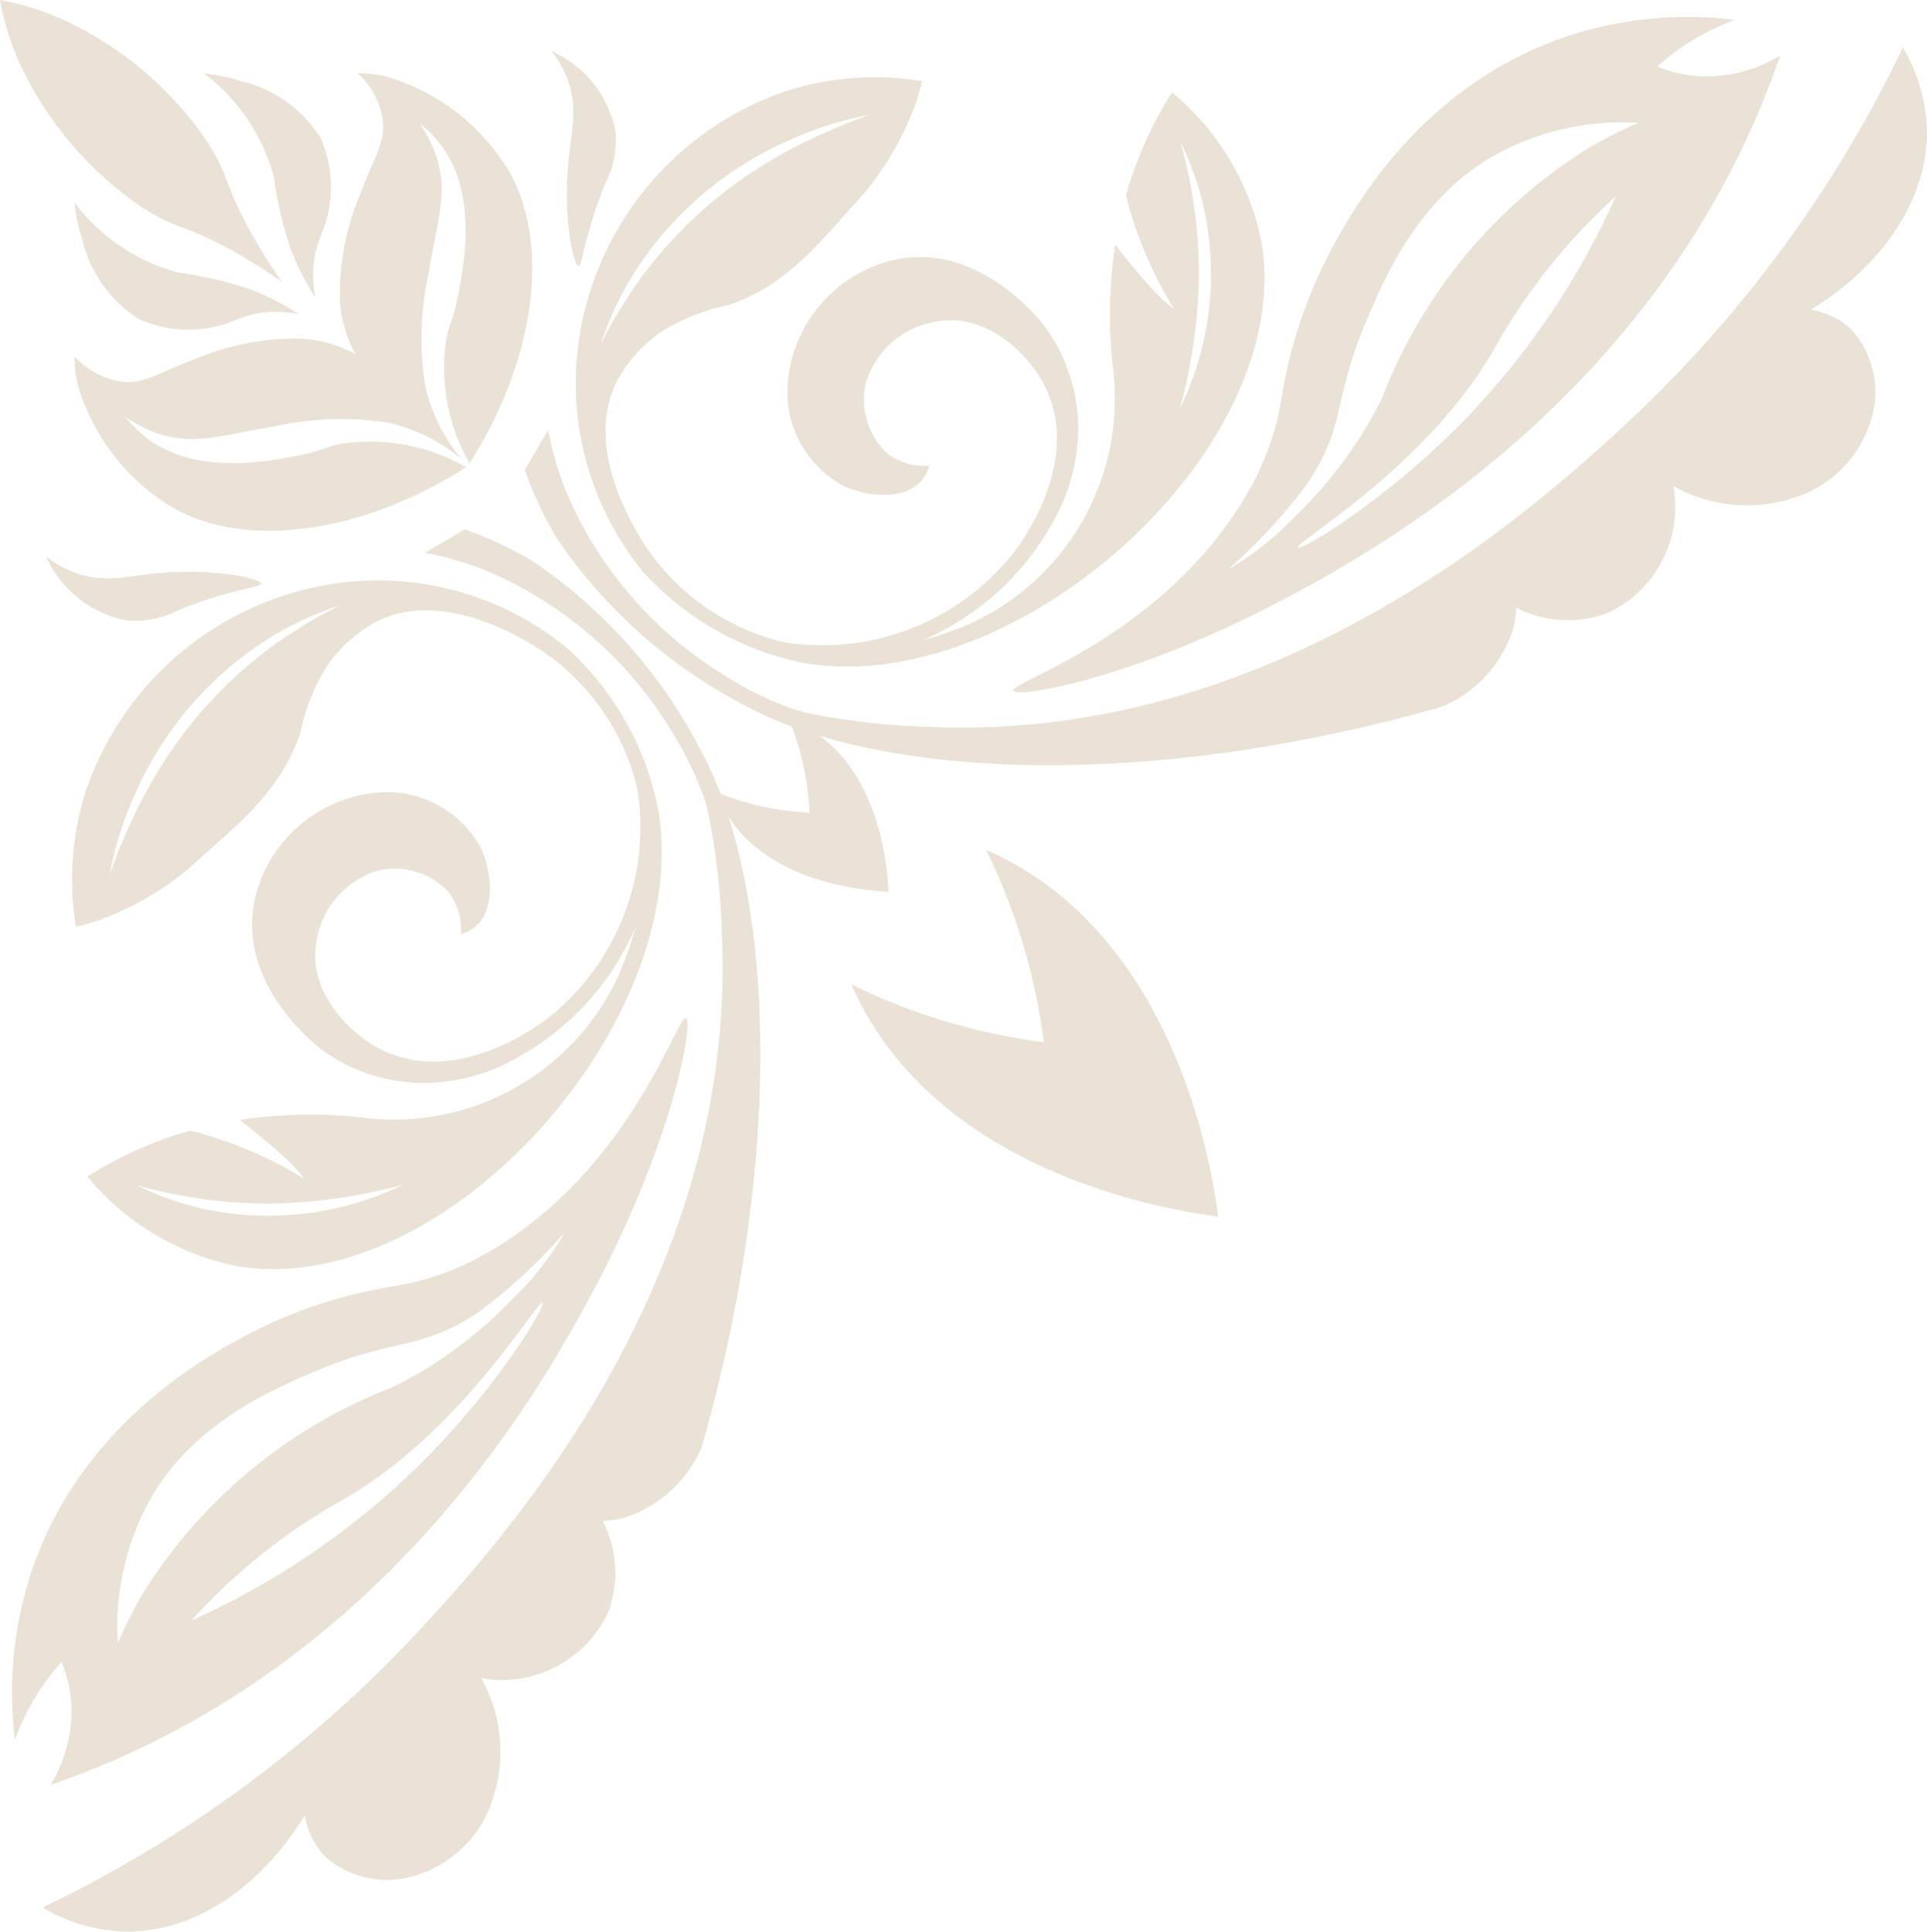 <svg xmlns="http://www.w3.org/2000/svg" xmlns:xlink="http://www.w3.org/1999/xlink" id="Group_102" data-name="Group 102" width="80" height="80.209" viewBox="0 0 80 80.209"><defs><clipPath id="clip-path"><rect id="Rectangle_120" data-name="Rectangle 120" width="80" height="80.209" fill="#eae2d6"></rect></clipPath></defs><g id="Group_86" data-name="Group 86" transform="translate(0)" clip-path="url(#clip-path)"><path id="Path_88" data-name="Path 88" d="M119.4,23.8c2.868,2.054,7.969,1.634,12.661-1.368a8.011,8.011,0,0,0-5.123-.98c-.768.138-.736.276-1.871.5-1.323.255-4.236.82-6.283-.746a5.025,5.025,0,0,1-.856-.856,5.5,5.5,0,0,0,1.167.622c1.605.63,2.885.1,4.971-.226a12.758,12.758,0,0,1,4.741-.167,7.235,7.235,0,0,1,3.073,1.524,7.241,7.241,0,0,1-1.524-3.073,12.769,12.769,0,0,1,.167-4.741c.325-2.086.855-3.366.226-4.971a5.476,5.476,0,0,0-.622-1.167,5.007,5.007,0,0,1,.856.856c1.566,2.047,1,4.96.746,6.283-.223,1.135-.361,1.1-.5,1.871a8,8,0,0,0,.972,5.109c2.974-4.678,3.377-9.748,1.333-12.6a8.82,8.82,0,0,0-4.847-3.476,6.3,6.3,0,0,0-1.132-.127,3.33,3.33,0,0,1,1.033,1.853c.163,1.054-.407,1.729-.859,3.015a10.874,10.874,0,0,0-.916,4.417,5.256,5.256,0,0,0,.654,2.387,5.265,5.265,0,0,0-2.39-.651,10.879,10.879,0,0,0-4.413.912c-1.29.456-1.966,1.026-3.019.863a3.363,3.363,0,0,1-1.849-1.036,5.69,5.69,0,0,0,.127,1.131A8.784,8.784,0,0,0,119.4,23.8" transform="translate(-112.709 -3.032)" fill="#eae2d6"></path><path id="Path_89" data-name="Path 89" d="M142.415,8.569c1.48.973,1.8.726,3.854,1.868a22.491,22.491,0,0,1,2.02,1.273,22.491,22.491,0,0,1-1.273-2.02c-1.142-2.05-.9-2.375-1.868-3.854A14.644,14.644,0,0,0,139.327.875,10.979,10.979,0,0,0,136.579,0a11.182,11.182,0,0,0,.871,2.752,14.737,14.737,0,0,0,4.965,5.817" transform="translate(-136.579)" fill="#eae2d6"></path><path id="Path_90" data-name="Path 90" d="M137.137,15.383a4.423,4.423,0,0,1-.014-1.81,7.642,7.642,0,0,1,.389-1.139,5.1,5.1,0,0,0-.156-3.649A5.33,5.33,0,0,0,134,6.4a7.281,7.281,0,0,0-1.5-.315,7.965,7.965,0,0,1,2.9,4.275,16.09,16.09,0,0,0,.7,3.013,10.127,10.127,0,0,0,1.029,2.012" transform="translate(-124.038 -3.042)" fill="#eae2d6"></path><path id="Path_91" data-name="Path 91" d="M144.512,21.464a4.423,4.423,0,0,0-1.81-.014,7.642,7.642,0,0,0-1.139.389,5.094,5.094,0,0,1-3.649-.156,5.331,5.331,0,0,1-2.387-3.355,7.28,7.28,0,0,1-.315-1.5,7.965,7.965,0,0,0,4.275,2.9,16.09,16.09,0,0,1,3.013.7,10.1,10.1,0,0,1,2.012,1.029" transform="translate(-132.119 -8.416)" fill="#eae2d6"></path><path id="Path_92" data-name="Path 92" d="M57.817,26.963a12.383,12.383,0,0,1-2.7-9.444A12.919,12.919,0,0,1,63.845,6.955a12.2,12.2,0,0,1,5.548-.378c-.056.241-.131.513-.223.8A12.322,12.322,0,0,1,66.383,11.9c-1.524,1.736-2.871,3.274-5.074,3.992a8.194,8.194,0,0,0-2.786,1.125A5.833,5.833,0,0,0,56.693,19.1c-1.213,2.493.407,5.392.831,6.155a9.6,9.6,0,0,0,6.117,4.618,10.12,10.12,0,0,0,9.585-3.758c.273-.35,2.9-3.865,1.188-7.015-.7-1.287-2.429-2.931-4.452-2.535a3.622,3.622,0,0,0-2.91,2.577,3.045,3.045,0,0,0,.912,2.914,2.653,2.653,0,0,0,1.729.5,1.589,1.589,0,0,1-.333.622c-.76.853-2.33.619-3.217.22A4.472,4.472,0,0,1,63.8,19.683a5.727,5.727,0,0,1,4.274-5.646c3.557-.905,6.184,2.429,6.4,2.712a7.176,7.176,0,0,1,1.4,4.211,7.925,7.925,0,0,1-1.121,4.056,11.19,11.19,0,0,1-5.335,4.776,13.777,13.777,0,0,0,1.747-.594l.106-.043a10.252,10.252,0,0,0,6.053-10.586,19.55,19.55,0,0,1,.085-5.2c.52.669,1,1.245,1.436,1.733a7.636,7.636,0,0,0,1.008.944A16.944,16.944,0,0,1,78.1,12.191c-.1-.311-.177-.608-.241-.877a15.7,15.7,0,0,1,1.008-2.655,15.95,15.95,0,0,1,.9-1.613,10.8,10.8,0,0,1,3.72,6.23c1.432,8.581-10.137,18.954-18.968,17.469a12.259,12.259,0,0,1-6.7-3.783M57,15.826a15.6,15.6,0,0,1,1.075-1.542,18.294,18.294,0,0,1,2.6-2.687,18.854,18.854,0,0,1,3.1-2.1,23.656,23.656,0,0,1,3.462-1.524,15.243,15.243,0,0,0-1.857.47,18.145,18.145,0,0,0-1.778.711,14.6,14.6,0,0,0-3.243,2.061,14.382,14.382,0,0,0-2.6,2.843,13.338,13.338,0,0,0-1.7,3.419c.294-.562.59-1.121.937-1.651m24.381-1.181A12.052,12.052,0,0,0,80.12,9.108a20.161,20.161,0,0,1,.764,5.537,21.986,21.986,0,0,1-.792,5.537,12.692,12.692,0,0,0,1.294-5.537" transform="translate(-31.112 -3.209)" fill="#eae2d6"></path><path id="Path_93" data-name="Path 93" d="M109.984,13.168c-.214-.006-.631-1.954-.437-4.181.123-1.41.44-2.345-.031-3.588a4.415,4.415,0,0,0-.655-1.154,4.585,4.585,0,0,1,2.652,3.338,3.863,3.863,0,0,1-.437,2.184c-.138.345-.325.842-.515,1.451-.411,1.32-.455,1.954-.577,1.95" transform="translate(-85.964 -2.123)" fill="#eae2d6"></path><path id="Path_94" data-name="Path 94" d="M9.422,31.42c5.247,2.715,15.836,3.49,28.327,0l.418-.128a5.276,5.276,0,0,0,2.85-3.14,4.444,4.444,0,0,0,.142-.941,4.679,4.679,0,0,0,3.829.209,4.861,4.861,0,0,0,2.7-5.251,6.247,6.247,0,0,0,5.717.2,4.867,4.867,0,0,0,2.5-3,3.871,3.871,0,0,0-.81-3.681,3.211,3.211,0,0,0-1.7-.849c2.988-1.835,4.833-4.579,4.816-7.39a7.051,7.051,0,0,0-1-3.493,52.031,52.031,0,0,1-11.668,15.79c-3.472,3.182-14.273,13.078-28.762,12.414a29.2,29.2,0,0,1-5-.562,6.222,6.222,0,0,1-1.038-.325,13.609,13.609,0,0,1-2.059-1.011A16.529,16.529,0,0,1,1.718,22.4a14.147,14.147,0,0,1-.75-2.56L0,21.5a16.617,16.617,0,0,0,1.312,2.811A21.242,21.242,0,0,0,9.422,31.42" transform="translate(21.787 -1.981)" fill="#eae2d6"></path><path id="Path_95" data-name="Path 95" d="M21.927,21.152c.1-.177.194-.35.283-.517a11.407,11.407,0,0,0,1.125-3.472,19.877,19.877,0,0,1,2.2-6.361c.845-1.531,3.723-6.728,9.921-8.677a16.07,16.07,0,0,1,6.689-.594,9.96,9.96,0,0,0-3.225,1.938,5.483,5.483,0,0,0,1.779.407,5.955,5.955,0,0,0,3.327-.867c-.244.718-.559,1.556-.958,2.486C37.813,17.733,27.145,23.606,23.543,25.526c-6.347,3.384-11.226,4.183-11.356,3.868-.156-.368,6.3-2.274,9.741-8.242m8.726-2.737A32.385,32.385,0,0,0,37.2,8.866c-.382.347-.959.881-1.6,1.581a24.707,24.707,0,0,0-3.483,4.819c-2.814,4.851-8.263,7.98-8.111,8.174.117.145,3.444-1.811,6.644-5.024m-6.817,3.79a18.24,18.24,0,0,0,2.995-3.744c.315-.52.545-.969.7-1.3A21.116,21.116,0,0,1,36.144,6.809a18.86,18.86,0,0,1,2-1,10.934,10.934,0,0,0-6.24,1.5c-3.02,1.86-4.335,5-5.116,6.863-1.333,3.178-.778,4.243-2.433,6.675a22.638,22.638,0,0,1-3.246,3.493,11.969,11.969,0,0,0,2.73-2.136" transform="translate(29.88 -0.708)" fill="#eae2d6"></path><path id="Path_96" data-name="Path 96" d="M129.385,57.725c1.485,8.832-8.888,20.4-17.469,18.968a10.8,10.8,0,0,1-6.23-3.72,16,16,0,0,1,1.612-.9,15.7,15.7,0,0,1,2.656-1.008c.269.063.566.142.877.241a16.955,16.955,0,0,1,3.858,1.757,7.677,7.677,0,0,0-.944-1.008c-.488-.432-1.064-.916-1.733-1.436a19.55,19.55,0,0,1,5.2-.085,10.251,10.251,0,0,0,10.585-6.053l.043-.106a13.783,13.783,0,0,0,.594-1.747,11.189,11.189,0,0,1-4.777,5.335,7.921,7.921,0,0,1-4.055,1.121,7.175,7.175,0,0,1-4.211-1.4c-.283-.212-3.617-2.839-2.712-6.4a5.726,5.726,0,0,1,5.646-4.275,4.472,4.472,0,0,1,3.713,2.341c.4.888.632,2.457-.22,3.217a1.593,1.593,0,0,1-.622.333,2.653,2.653,0,0,0-.5-1.729,3.046,3.046,0,0,0-2.914-.912,3.623,3.623,0,0,0-2.578,2.91c-.4,2.023,1.248,3.752,2.535,4.452,3.151,1.708,6.665-.916,7.015-1.188a10.121,10.121,0,0,0,3.759-9.585,9.6,9.6,0,0,0-4.618-6.117c-.764-.424-3.663-2.044-6.156-.831a5.825,5.825,0,0,0-2.079,1.832,8.188,8.188,0,0,0-1.125,2.786c-.718,2.2-2.256,3.55-3.992,5.074a12.329,12.329,0,0,1-4.533,2.787c-.283.091-.556.166-.8.222a12.182,12.182,0,0,1,.378-5.548,12.919,12.919,0,0,1,10.565-8.733,12.382,12.382,0,0,1,9.443,2.7,12.252,12.252,0,0,1,3.783,6.7m-13.269-8.447a13.322,13.322,0,0,0-3.419,1.7,14.368,14.368,0,0,0-2.843,2.6,14.582,14.582,0,0,0-2.062,3.242,18.265,18.265,0,0,0-.711,1.778,15.151,15.151,0,0,0-.47,1.857,23.654,23.654,0,0,1,1.524-3.462,18.856,18.856,0,0,1,2.1-3.1,18.349,18.349,0,0,1,2.688-2.6,15.6,15.6,0,0,1,1.541-1.075c.531-.347,1.089-.644,1.652-.937m2.7,24.024a21.986,21.986,0,0,1-5.537.792,20.162,20.162,0,0,1-5.537-.764,12.053,12.053,0,0,0,5.537,1.266,12.694,12.694,0,0,0,5.537-1.294" transform="translate(-102.058 -24.115)" fill="#eae2d6"></path><path id="Path_97" data-name="Path 97" d="M147.248,47.334c-.006-.214-1.954-.631-4.181-.437-1.41.123-2.345.441-3.587-.031a4.411,4.411,0,0,1-1.155-.655,4.585,4.585,0,0,0,3.338,2.652,3.863,3.863,0,0,0,2.184-.437c.345-.138.842-.326,1.451-.515,1.319-.411,1.953-.455,1.95-.577" transform="translate(-136.412 -23.105)" fill="#eae2d6"></path><path id="Path_98" data-name="Path 98" d="M124.325,53.413c2.716,5.247,3.49,15.836,0,28.327l-.128.418a5.276,5.276,0,0,1-3.14,2.85,4.444,4.444,0,0,1-.941.142,4.679,4.679,0,0,1,.209,3.829,4.861,4.861,0,0,1-5.251,2.7,6.247,6.247,0,0,1,.2,5.717,4.866,4.866,0,0,1-3,2.5,3.871,3.871,0,0,1-3.681-.81,3.211,3.211,0,0,1-.849-1.7c-1.835,2.988-4.579,4.833-7.39,4.816a7.051,7.051,0,0,1-3.493-1,52.043,52.043,0,0,0,15.79-11.668c3.182-3.472,13.078-14.273,12.413-28.762a29.2,29.2,0,0,0-.562-5,6.222,6.222,0,0,0-.325-1.038,13.61,13.61,0,0,0-1.011-2.059,16.529,16.529,0,0,0-7.868-6.977,14.147,14.147,0,0,0-2.56-.75l1.655-.969a16.616,16.616,0,0,1,2.811,1.312,21.242,21.242,0,0,1,7.114,8.111" transform="translate(-95.095 -21.995)" fill="#eae2d6"></path><path id="Path_99" data-name="Path 99" d="M130.9,84.547c.314.131-.484,5.01-3.868,11.357-1.92,3.6-7.793,14.269-20.029,19.526-.93.4-1.768.715-2.486.959a5.951,5.951,0,0,0,.867-3.327,5.5,5.5,0,0,0-.407-1.779,9.931,9.931,0,0,0-1.938,3.225,16.057,16.057,0,0,1,.594-6.69c1.948-6.2,7.145-9.075,8.676-9.921a19.862,19.862,0,0,1,6.361-2.2,11.415,11.415,0,0,0,3.472-1.125c.166-.089.339-.184.516-.283,5.968-3.437,7.874-9.9,8.242-9.741M124.943,96.37c-.195-.152-3.324,5.3-8.174,8.111a24.735,24.735,0,0,0-4.819,3.482c-.7.644-1.234,1.22-1.581,1.6a32.385,32.385,0,0,0,9.55-6.552c3.214-3.2,5.169-6.526,5.024-6.644m.9-2.9a22.6,22.6,0,0,1-3.493,3.246c-2.433,1.655-3.5,1.1-6.675,2.433-1.864.782-5,2.1-6.863,5.116a10.927,10.927,0,0,0-1.5,6.24,18.759,18.759,0,0,1,1-2,21.121,21.121,0,0,1,10.356-8.609c.328-.158.777-.389,1.3-.7a18.24,18.24,0,0,0,3.744-2.995,11.949,11.949,0,0,0,2.136-2.73" transform="translate(-102.42 -42.272)" fill="#eae2d6"></path><path id="Path_100" data-name="Path 100" d="M73.657,85.747c.162.029.307.046.424.064-.014-.12-.032-.265-.06-.428-.41-2.843-2.252-11.6-9.564-14.8,0,0-.011,0-.014-.007a25.457,25.457,0,0,1,2.341,7.566c.028.156.046.3.057.418l.162.17-.17-.163c-.113-.014-.258-.032-.414-.06a25.461,25.461,0,0,1-7.566-2.341s0,.011.007.015c3.2,7.312,11.954,9.154,14.8,9.564" transform="translate(-23.508 -35.289)" fill="#eae2d6"></path><path id="Path_101" data-name="Path 101" d="M93.159,66.9c.079.007.151.009.208.014,0-.059,0-.13-.011-.21-.083-1.392-.623-5.656-4.113-6.93,0,0-.005,0-.007,0a11.113,11.113,0,0,1,.839,3.652c.008.076.01.147.01.2l.074.077-.078-.073c-.055,0-.126,0-.2-.013a11.113,11.113,0,0,1-3.652-.839s0,.005,0,.007c1.274,3.49,5.538,4.03,6.93,4.113" transform="translate(-56.48 -29.886)" fill="#eae2d6"></path></g></svg>